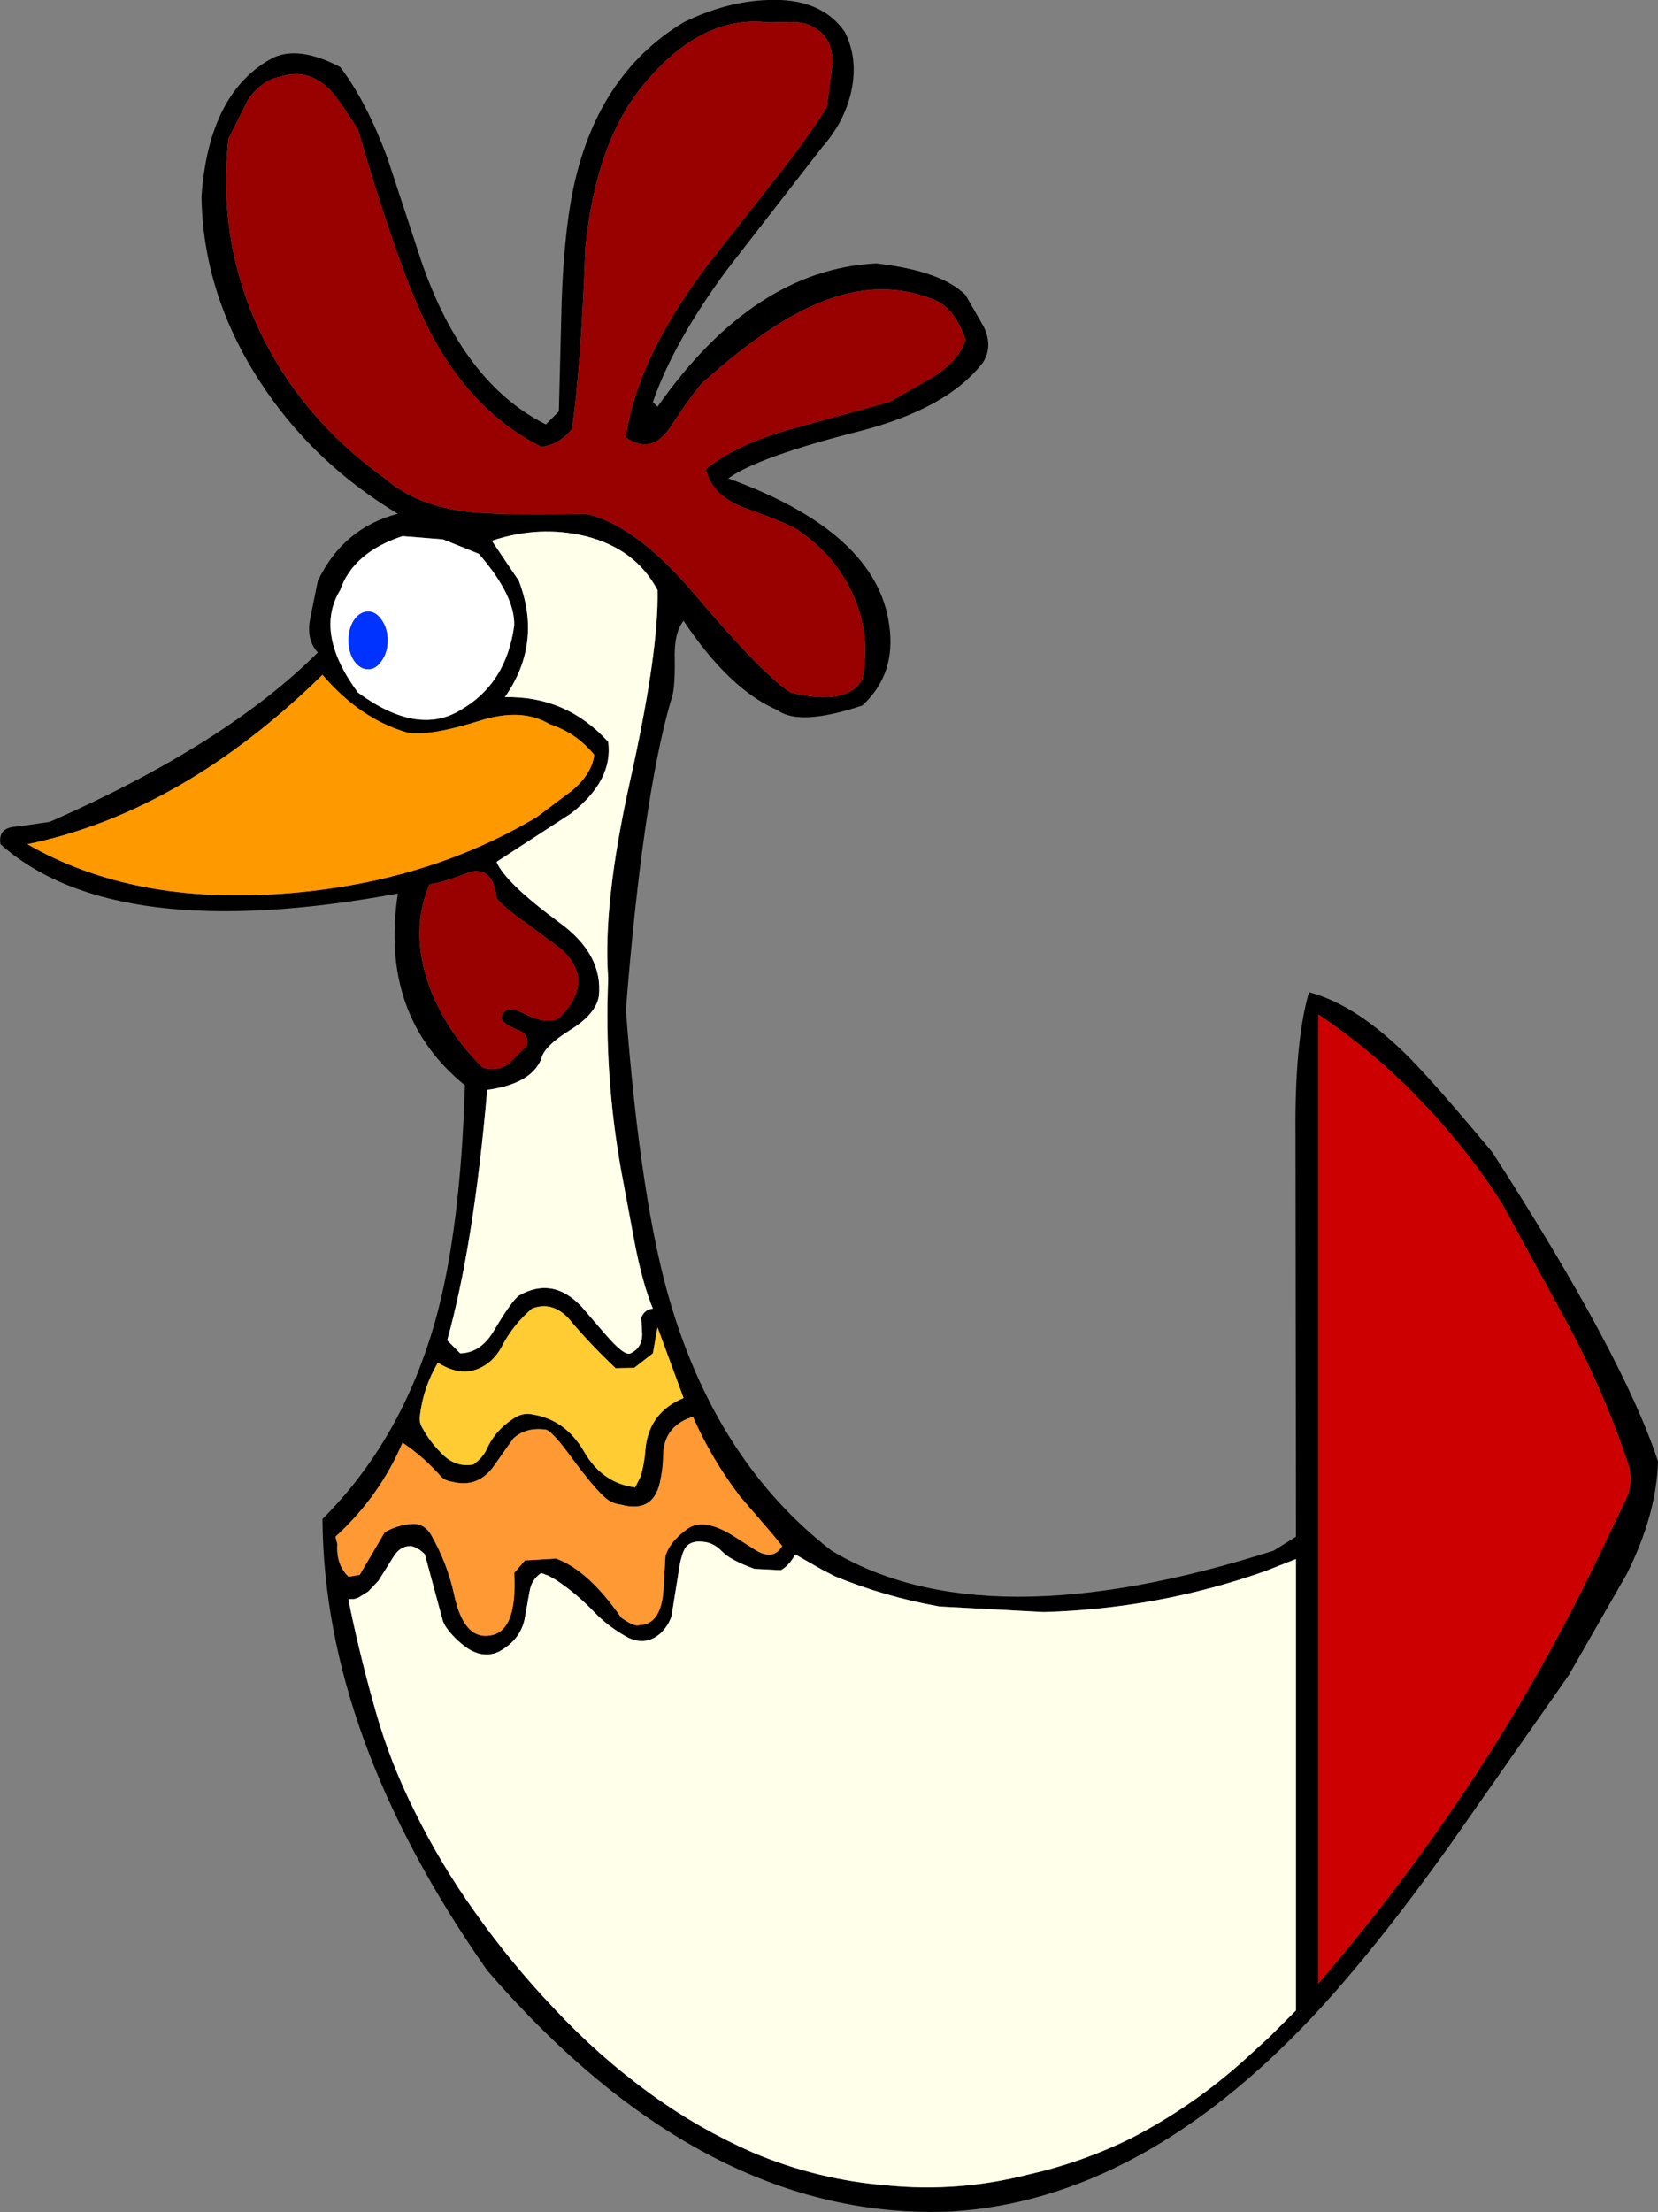 <?xml version="1.0" encoding="UTF-8" standalone="no"?>
<svg xmlns:xlink="http://www.w3.org/1999/xlink" height="237.65px" width="178.15px" xmlns="http://www.w3.org/2000/svg">
  <rect width="100%" height="100%" fill="#808080" stroke="none"/>
  <g transform="matrix(1.0, 0.0, 0.0, 1.0, 86.2, 146.15)">
    <path d="M4.55 -142.75 Q6.05 -139.85 5.25 -136.25 4.5 -133.0 2.15 -130.35 L-8.1 -117.15 Q-13.85 -109.35 -16.05 -102.95 L-15.55 -102.45 Q-5.2 -117.2 7.95 -117.85 14.95 -117.05 17.55 -114.45 L19.5 -111.05 Q20.5 -108.95 19.45 -107.25 15.7 -102.3 6.25 -99.85 -4.8 -97.05 -7.95 -94.75 8.05 -88.95 9.35 -78.95 10.1 -73.7 6.45 -70.35 -0.3 -68.1 -2.65 -69.85 -7.8 -72.05 -12.75 -79.45 -13.8 -78.2 -13.7 -75.2 -13.65 -71.85 -14.15 -70.75 -17.15 -60.3 -18.95 -37.65 -17.35 -16.7 -14.1 -5.95 -9.0 11.05 3.15 20.45 19.6 30.35 50.65 20.45 L53.05 18.95 53.0 -24.2 Q52.9 -34.25 54.45 -39.55 59.6 -38.2 65.3 -32.45 68.5 -29.15 74.15 -22.35 88.2 -0.55 91.95 10.85 91.8 16.55 88.6 22.95 L82.35 33.85 69.5 52.2 Q61.45 63.45 54.85 70.5 36.35 90.2 16.05 91.45 -10.45 92.6 -33.85 65.55 -51.4 40.5 -51.55 17.05 -43.0 8.5 -39.4 -4.35 -36.7 -14.1 -36.25 -29.55 -45.45 -37.05 -43.45 -50.15 -73.9 -44.55 -86.15 -55.45 -86.45 -57.3 -84.3 -57.35 L-80.85 -57.85 Q-61.9 -66.2 -52.05 -76.05 -53.35 -77.45 -52.85 -79.8 L-52.05 -83.75 Q-49.3 -89.45 -43.45 -90.95 -52.75 -96.55 -58.4 -105.35 -64.4 -114.7 -64.55 -125.05 -63.75 -136.3 -56.85 -139.95 -54.05 -141.25 -49.65 -138.95 -46.75 -135.15 -44.5 -128.95 L-40.95 -118.15 Q-36.45 -105.0 -27.55 -100.55 L-26.15 -101.95 -25.85 -113.8 Q-25.6 -120.8 -24.7 -125.4 -22.2 -138.05 -12.75 -143.75 -8.15 -146.0 -3.7 -146.15 2.0 -146.4 4.55 -142.75 M1.15 -143.25 Q0.35 -143.8 -1.3 -143.8 L-3.65 -143.75 Q-10.85 -144.6 -17.05 -137.05 -22.15 -130.95 -23.3 -119.6 -23.8 -106.4 -24.75 -100.05 -26.2 -98.3 -28.05 -98.15 -36.6 -102.45 -41.25 -113.15 -43.95 -119.3 -47.75 -132.25 -49.95 -135.75 -50.85 -136.6 -53.1 -138.8 -55.95 -137.95 -58.15 -137.55 -59.6 -135.35 L-61.65 -131.25 Q-62.85 -120.45 -58.4 -110.8 -53.95 -101.3 -44.85 -94.75 -41.05 -91.45 -34.6 -91.05 -30.9 -90.8 -23.25 -90.95 -17.9 -89.75 -11.65 -82.4 -4.15 -73.55 -1.25 -71.75 4.75 -70.25 6.45 -73.15 7.4 -77.75 5.55 -82.05 3.7 -86.3 -0.25 -89.05 -1.05 -89.75 -6.1 -91.55 -9.75 -92.9 -10.35 -95.75 -6.95 -98.5 -0.85 -100.15 L9.35 -102.95 14.15 -105.7 Q16.9 -107.5 17.55 -109.65 16.35 -113.1 14.15 -113.95 8.0 -116.45 1.1 -113.3 -3.8 -111.15 -10.35 -105.35 -11.1 -104.9 -14.15 -100.3 -16.2 -97.2 -18.95 -99.15 -17.8 -107.6 -10.15 -117.7 L-3.55 -126.1 Q0.5 -131.15 2.65 -134.65 L3.25 -139.3 Q3.3 -142.2 1.15 -143.25 M66.35 -28.0 Q61.5 -33.1 55.45 -37.15 L55.45 66.95 Q64.7 56.2 72.4 44.45 79.7 33.3 85.5 21.2 L88.4 15.15 Q89.4 13.2 88.75 11.15 86.2 3.5 82.3 -3.8 L75.15 -16.9 Q71.35 -22.85 66.35 -28.0 M53.05 21.35 L49.75 22.65 Q38.25 26.7 25.95 27.05 L14.75 26.45 Q8.85 25.4 3.5 23.2 L2.05 22.45 -0.75 20.85 Q-1.4 22.05 -2.3 22.55 L-5.15 22.4 Q-7.75 21.45 -8.6 20.55 -9.5 19.6 -10.6 19.5 -11.75 19.35 -12.35 19.9 -13.0 20.45 -13.35 23.15 L-14.05 27.5 Q-14.4 28.55 -15.25 29.35 -16.8 30.7 -18.7 29.8 -20.75 28.7 -22.3 27.1 -24.2 25.1 -26.45 23.6 L-27.25 23.15 -28.05 22.85 Q-29.1 23.55 -29.3 24.85 L-29.85 27.9 Q-30.35 30.05 -32.5 31.25 -34.15 32.1 -35.95 30.95 -37.45 29.9 -38.35 28.55 L-38.6 28.05 -40.55 20.85 Q-41.2 20.15 -42.05 19.95 -43.25 19.95 -43.95 21.15 L-45.55 23.7 -46.65 24.85 -47.7 25.5 -48.15 25.65 -48.75 25.65 -48.55 26.75 Q-47.35 32.45 -45.75 38.0 -44.25 43.25 -41.65 48.45 -38.85 54.15 -35.05 59.45 -31.25 64.8 -26.7 69.6 -21.9 74.75 -16.25 78.85 -11.15 82.55 -5.35 85.1 1.6 88.05 9.15 88.65 16.75 89.4 24.2 87.5 30.0 86.2 35.3 83.6 41.8 80.25 47.3 75.35 L50.2 72.7 53.05 69.85 53.05 21.35 M-33.35 -88.05 L-30.45 -83.75 Q-27.9 -77.05 -31.95 -71.25 -25.35 -71.4 -20.85 -66.45 -20.3 -62.3 -24.85 -58.75 L-32.85 -53.55 Q-31.9 -51.3 -26.05 -47.0 -21.4 -43.6 -21.85 -39.15 -22.15 -37.2 -25.0 -35.45 -27.8 -33.7 -28.05 -32.35 -29.15 -29.7 -33.85 -29.05 -35.3 -12.35 -38.15 -2.15 L-36.75 -0.75 Q-34.55 -0.8 -33.15 -3.15 -31.25 -6.35 -30.45 -6.95 -26.8 -9.05 -23.7 -5.75 L-21.2 -2.85 Q-19.1 -0.4 -18.45 -0.75 -17.2 -1.35 -17.2 -2.8 L-17.3 -4.6 Q-16.9 -5.5 -16.05 -5.55 -17.2 -8.35 -18.05 -12.85 L-19.45 -20.35 Q-21.3 -30.65 -20.85 -41.05 -21.45 -49.0 -18.5 -62.25 -15.4 -76.15 -15.55 -82.75 -17.9 -87.2 -23.3 -88.55 -28.25 -89.75 -33.35 -88.05 M-34.75 -86.65 L-38.6 -88.2 -42.95 -88.55 Q-48.25 -86.8 -49.65 -82.75 -52.45 -78.15 -47.75 -71.75 -41.35 -67.05 -36.75 -69.85 -31.8 -72.65 -30.95 -78.95 -30.85 -82.15 -34.75 -86.65 M-27.15 -68.35 Q-30.15 -70.15 -34.7 -68.7 -40.15 -67.0 -42.45 -67.45 -47.5 -68.9 -51.55 -73.65 -66.6 -58.9 -83.25 -55.45 -71.9 -48.9 -55.6 -50.15 -40.4 -51.3 -28.55 -58.35 L-24.75 -61.2 Q-22.6 -63.0 -22.35 -65.05 -24.25 -67.4 -27.15 -68.35 M-40.05 -51.15 Q-42.1 -46.35 -40.25 -40.7 -38.55 -35.65 -34.35 -31.45 -32.85 -30.95 -31.55 -31.85 L-29.55 -33.85 Q-29.35 -35.05 -30.55 -35.5 -32.1 -36.1 -32.35 -36.75 -32.0 -38.35 -30.0 -37.3 -27.45 -36.0 -26.15 -36.75 -22.15 -40.7 -25.85 -44.15 L-29.55 -46.9 Q-31.95 -48.55 -32.85 -49.65 -33.15 -52.95 -35.6 -52.5 -38.65 -51.3 -40.05 -51.15 M-25.1 -4.5 Q-26.9 -6.4 -29.05 -5.55 -31.1 -3.8 -32.3 -1.45 -32.75 -0.6 -33.45 0.05 -36.0 2.25 -39.15 0.25 -40.75 2.95 -41.1 6.1 -41.15 6.75 -40.8 7.3 -40.0 8.75 -38.85 9.9 -37.35 11.55 -35.35 11.2 -34.35 10.5 -33.9 9.55 -33.0 7.5 -30.95 6.2 -30.0 5.6 -29.05 5.8 -25.45 6.35 -23.45 9.8 -21.5 13.2 -17.95 13.65 L-17.35 12.45 Q-16.95 11.05 -16.85 9.6 -16.5 5.6 -12.75 4.05 L-15.55 -3.55 -16.05 -0.75 -18.05 0.8 -20.05 0.85 Q-22.95 -1.9 -25.1 -4.5 M-11.75 6.05 L-12.4 6.3 Q-14.9 7.4 -14.95 10.25 -14.95 11.6 -15.3 13.15 -16.05 16.45 -19.5 15.5 -20.35 15.4 -21.0 14.9 -22.25 13.9 -24.75 10.5 -26.9 7.55 -27.55 7.45 -29.7 7.15 -31.05 8.4 L-33.1 11.3 Q-34.8 13.75 -37.6 13.05 -38.35 12.95 -38.8 12.5 -40.7 10.35 -42.95 8.85 -45.4 14.6 -50.15 18.95 L-49.95 19.75 Q-50.1 21.95 -48.75 23.25 L-47.55 23.05 -44.85 18.45 Q-43.45 17.7 -42.15 17.6 -40.65 17.4 -39.85 18.8 -38.1 21.9 -37.4 25.2 -36.35 30.1 -33.45 29.55 -30.6 29.05 -30.95 22.85 L-29.8 21.5 -26.45 21.3 Q-23.0 22.55 -19.45 27.65 -18.05 28.65 -17.5 28.45 -15.1 28.4 -14.9 24.45 L-14.7 21.05 Q-14.25 19.45 -12.25 18.05 -10.4 16.8 -6.8 19.25 L-5.0 20.4 Q-3.1 21.55 -2.15 19.95 L-3.3 18.55 -6.7 14.6 Q-9.75 10.6 -11.75 6.05" fill="#000000" fill-rule="evenodd" stroke="none"/>
    <path d="M-34.75 -86.65 Q-30.85 -82.15 -30.95 -78.95 -31.8 -72.65 -36.75 -69.85 -41.35 -67.05 -47.75 -71.75 -52.45 -78.15 -49.65 -82.75 -48.25 -86.8 -42.95 -88.55 L-38.6 -88.2 -34.75 -86.65 M-45.2 -79.55 Q-45.8 -80.45 -46.65 -80.45 -47.5 -80.45 -48.15 -79.55 -48.75 -78.65 -48.75 -77.35 -48.75 -76.05 -48.15 -75.15 -47.5 -74.25 -46.65 -74.25 -45.8 -74.25 -45.2 -75.15 -44.55 -76.05 -44.55 -77.35 -44.55 -78.65 -45.2 -79.55" fill="#ffffff" fill-rule="evenodd" stroke="none"/>
    <path d="M1.15 -143.25 Q3.3 -142.2 3.25 -139.3 L2.65 -134.65 Q0.5 -131.15 -3.55 -126.1 L-10.15 -117.7 Q-17.8 -107.6 -18.95 -99.15 -16.2 -97.2 -14.15 -100.3 -11.1 -104.9 -10.35 -105.35 -3.8 -111.15 1.1 -113.3 8.0 -116.45 14.15 -113.95 16.35 -113.1 17.55 -109.65 16.9 -107.5 14.15 -105.7 L9.35 -102.95 -0.85 -100.15 Q-6.95 -98.5 -10.35 -95.75 -9.75 -92.9 -6.1 -91.55 -1.05 -89.75 -0.25 -89.05 3.7 -86.3 5.55 -82.05 7.4 -77.75 6.45 -73.15 4.75 -70.25 -1.25 -71.75 -4.15 -73.55 -11.65 -82.4 -17.9 -89.75 -23.25 -90.95 -30.9 -90.8 -34.6 -91.05 -41.05 -91.45 -44.85 -94.75 -53.95 -101.3 -58.4 -110.8 -62.85 -120.45 -61.65 -131.25 L-59.6 -135.35 Q-58.15 -137.55 -55.95 -137.95 -53.1 -138.8 -50.85 -136.6 -49.95 -135.75 -47.75 -132.25 -43.95 -119.3 -41.25 -113.15 -36.6 -102.45 -28.05 -98.15 -26.2 -98.3 -24.75 -100.05 -23.8 -106.4 -23.3 -119.6 -22.15 -130.95 -17.05 -137.05 -10.85 -144.6 -3.65 -143.75 L-1.3 -143.8 Q0.35 -143.8 1.15 -143.25 M-40.05 -51.15 Q-38.65 -51.3 -35.6 -52.5 -33.15 -52.95 -32.85 -49.65 -31.95 -48.55 -29.55 -46.9 L-25.85 -44.15 Q-22.15 -40.7 -26.15 -36.75 -27.45 -36.0 -30.0 -37.3 -32.0 -38.35 -32.35 -36.75 -32.1 -36.1 -30.55 -35.5 -29.35 -35.05 -29.55 -33.85 L-31.55 -31.85 Q-32.85 -30.95 -34.35 -31.45 -38.55 -35.65 -40.25 -40.7 -42.1 -46.35 -40.05 -51.15" fill="#990000" fill-rule="evenodd" stroke="none"/>
    <path d="M53.05 21.35 L53.05 69.85 50.2 72.7 47.3 75.35 Q41.8 80.25 35.3 83.6 30.0 86.2 24.2 87.5 16.75 89.4 9.15 88.65 1.6 88.05 -5.35 85.1 -11.15 82.55 -16.25 78.85 -21.9 74.75 -26.7 69.6 -31.25 64.8 -35.05 59.45 -38.85 54.15 -41.65 48.45 -44.25 43.25 -45.75 38.0 -47.35 32.45 -48.55 26.75 L-48.75 25.65 -48.15 25.65 -47.7 25.5 -46.65 24.85 -45.55 23.7 -43.95 21.15 Q-43.25 19.95 -42.05 19.95 -41.2 20.15 -40.55 20.85 L-38.6 28.05 -38.35 28.55 Q-37.45 29.9 -35.95 30.95 -34.15 32.1 -32.5 31.25 -30.35 30.05 -29.85 27.9 L-29.3 24.85 Q-29.1 23.55 -28.05 22.85 L-27.25 23.15 -26.45 23.6 Q-24.2 25.1 -22.3 27.1 -20.75 28.7 -18.7 29.8 -16.8 30.7 -15.25 29.35 -14.4 28.55 -14.05 27.5 L-13.35 23.15 Q-13.0 20.45 -12.35 19.9 -11.75 19.35 -10.6 19.5 -9.5 19.6 -8.6 20.55 -7.75 21.45 -5.15 22.4 L-2.3 22.55 Q-1.4 22.05 -0.75 20.85 L2.05 22.45 3.5 23.2 Q8.85 25.4 14.75 26.45 L25.95 27.05 Q38.25 26.7 49.75 22.65 L53.05 21.35 M-33.35 -88.05 Q-28.25 -89.75 -23.3 -88.55 -17.9 -87.2 -15.55 -82.75 -15.4 -76.15 -18.5 -62.25 -21.45 -49.0 -20.85 -41.05 -21.3 -30.65 -19.45 -20.35 L-18.05 -12.85 Q-17.2 -8.35 -16.05 -5.55 -16.9 -5.5 -17.3 -4.6 L-17.2 -2.8 Q-17.2 -1.35 -18.45 -0.75 -19.1 -0.4 -21.2 -2.85 L-23.7 -5.75 Q-26.8 -9.05 -30.45 -6.95 -31.25 -6.35 -33.15 -3.15 -34.55 -0.8 -36.75 -0.75 L-38.15 -2.15 Q-35.3 -12.35 -33.85 -29.05 -29.15 -29.7 -28.05 -32.35 -27.8 -33.7 -25.0 -35.45 -22.15 -37.2 -21.85 -39.15 -21.4 -43.6 -26.05 -47.0 -31.9 -51.3 -32.85 -53.55 L-24.85 -58.75 Q-20.3 -62.3 -20.85 -66.45 -25.35 -71.4 -31.95 -71.25 -27.9 -77.05 -30.45 -83.75 L-33.35 -88.05" fill="#ffffea" fill-rule="evenodd" stroke="none"/>
    <path d="M-27.15 -68.35 Q-24.25 -67.4 -22.35 -65.05 -22.6 -63.0 -24.75 -61.2 L-28.55 -58.35 Q-40.4 -51.3 -55.6 -50.15 -71.9 -48.9 -83.25 -55.45 -66.6 -58.9 -51.55 -73.65 -47.5 -68.9 -42.45 -67.45 -40.15 -67.0 -34.7 -68.7 -30.15 -70.15 -27.15 -68.35" fill="#ff9900" fill-rule="evenodd" stroke="none"/>
    <path d="M-11.75 6.05 Q-9.75 10.6 -6.7 14.6 L-3.3 18.55 -2.15 19.95 Q-3.1 21.55 -5.0 20.4 L-6.8 19.25 Q-10.4 16.8 -12.25 18.05 -14.25 19.45 -14.7 21.05 L-14.9 24.45 Q-15.1 28.4 -17.5 28.45 -18.05 28.65 -19.45 27.65 -23.0 22.55 -26.45 21.3 L-29.8 21.5 -30.95 22.85 Q-30.6 29.05 -33.45 29.55 -36.35 30.1 -37.4 25.2 -38.1 21.9 -39.85 18.8 -40.65 17.4 -42.15 17.6 -43.45 17.7 -44.85 18.45 L-47.55 23.05 -48.75 23.25 Q-50.1 21.95 -49.95 19.75 L-50.15 18.95 Q-45.4 14.6 -42.95 8.85 -40.7 10.35 -38.8 12.5 -38.35 12.95 -37.6 13.05 -34.8 13.75 -33.1 11.3 L-31.05 8.4 Q-29.7 7.15 -27.55 7.45 -26.9 7.55 -24.75 10.5 -22.25 13.9 -21.0 14.9 -20.35 15.4 -19.5 15.5 -16.05 16.45 -15.3 13.15 -14.95 11.6 -14.95 10.25 -14.9 7.4 -12.4 6.3 L-11.75 6.05" fill="#ff9933" fill-rule="evenodd" stroke="none"/>
    <path d="M-25.1 -4.5 Q-22.95 -1.9 -20.05 0.85 L-18.05 0.8 -16.05 -0.75 -15.55 -3.55 -12.75 4.05 Q-16.5 5.6 -16.85 9.6 -16.95 11.05 -17.35 12.45 L-17.95 13.65 Q-21.5 13.2 -23.45 9.8 -25.45 6.35 -29.05 5.8 -30.0 5.6 -30.95 6.2 -33.0 7.5 -33.9 9.55 -34.35 10.5 -35.35 11.2 -37.35 11.55 -38.85 9.9 -40.0 8.75 -40.8 7.3 -41.15 6.75 -41.1 6.1 -40.75 2.95 -39.15 0.25 -36.0 2.25 -33.45 0.05 -32.75 -0.6 -32.3 -1.45 -31.1 -3.8 -29.05 -5.55 -26.9 -6.4 -25.1 -4.5" fill="#ffcc33" fill-rule="evenodd" stroke="none"/>
    <path d="M-45.2 -79.55 Q-44.55 -78.65 -44.55 -77.35 -44.55 -76.05 -45.2 -75.15 -45.8 -74.25 -46.65 -74.25 -47.5 -74.25 -48.15 -75.15 -48.75 -76.05 -48.75 -77.35 -48.75 -78.65 -48.15 -79.55 -47.5 -80.45 -46.65 -80.45 -45.8 -80.45 -45.2 -79.55" fill="#0033ff" fill-rule="evenodd" stroke="none"/>
    <path d="M66.35 -28.0 Q71.35 -22.85 75.15 -16.9 L82.3 -3.8 Q86.2 3.5 88.75 11.15 89.4 13.2 88.4 15.15 L85.5 21.2 Q79.7 33.3 72.4 44.45 64.7 56.2 55.45 66.95 L55.45 -37.15 Q61.5 -33.1 66.35 -28.0" fill="#cc0000" fill-rule="evenodd" stroke="none"/>
  </g>
</svg>
